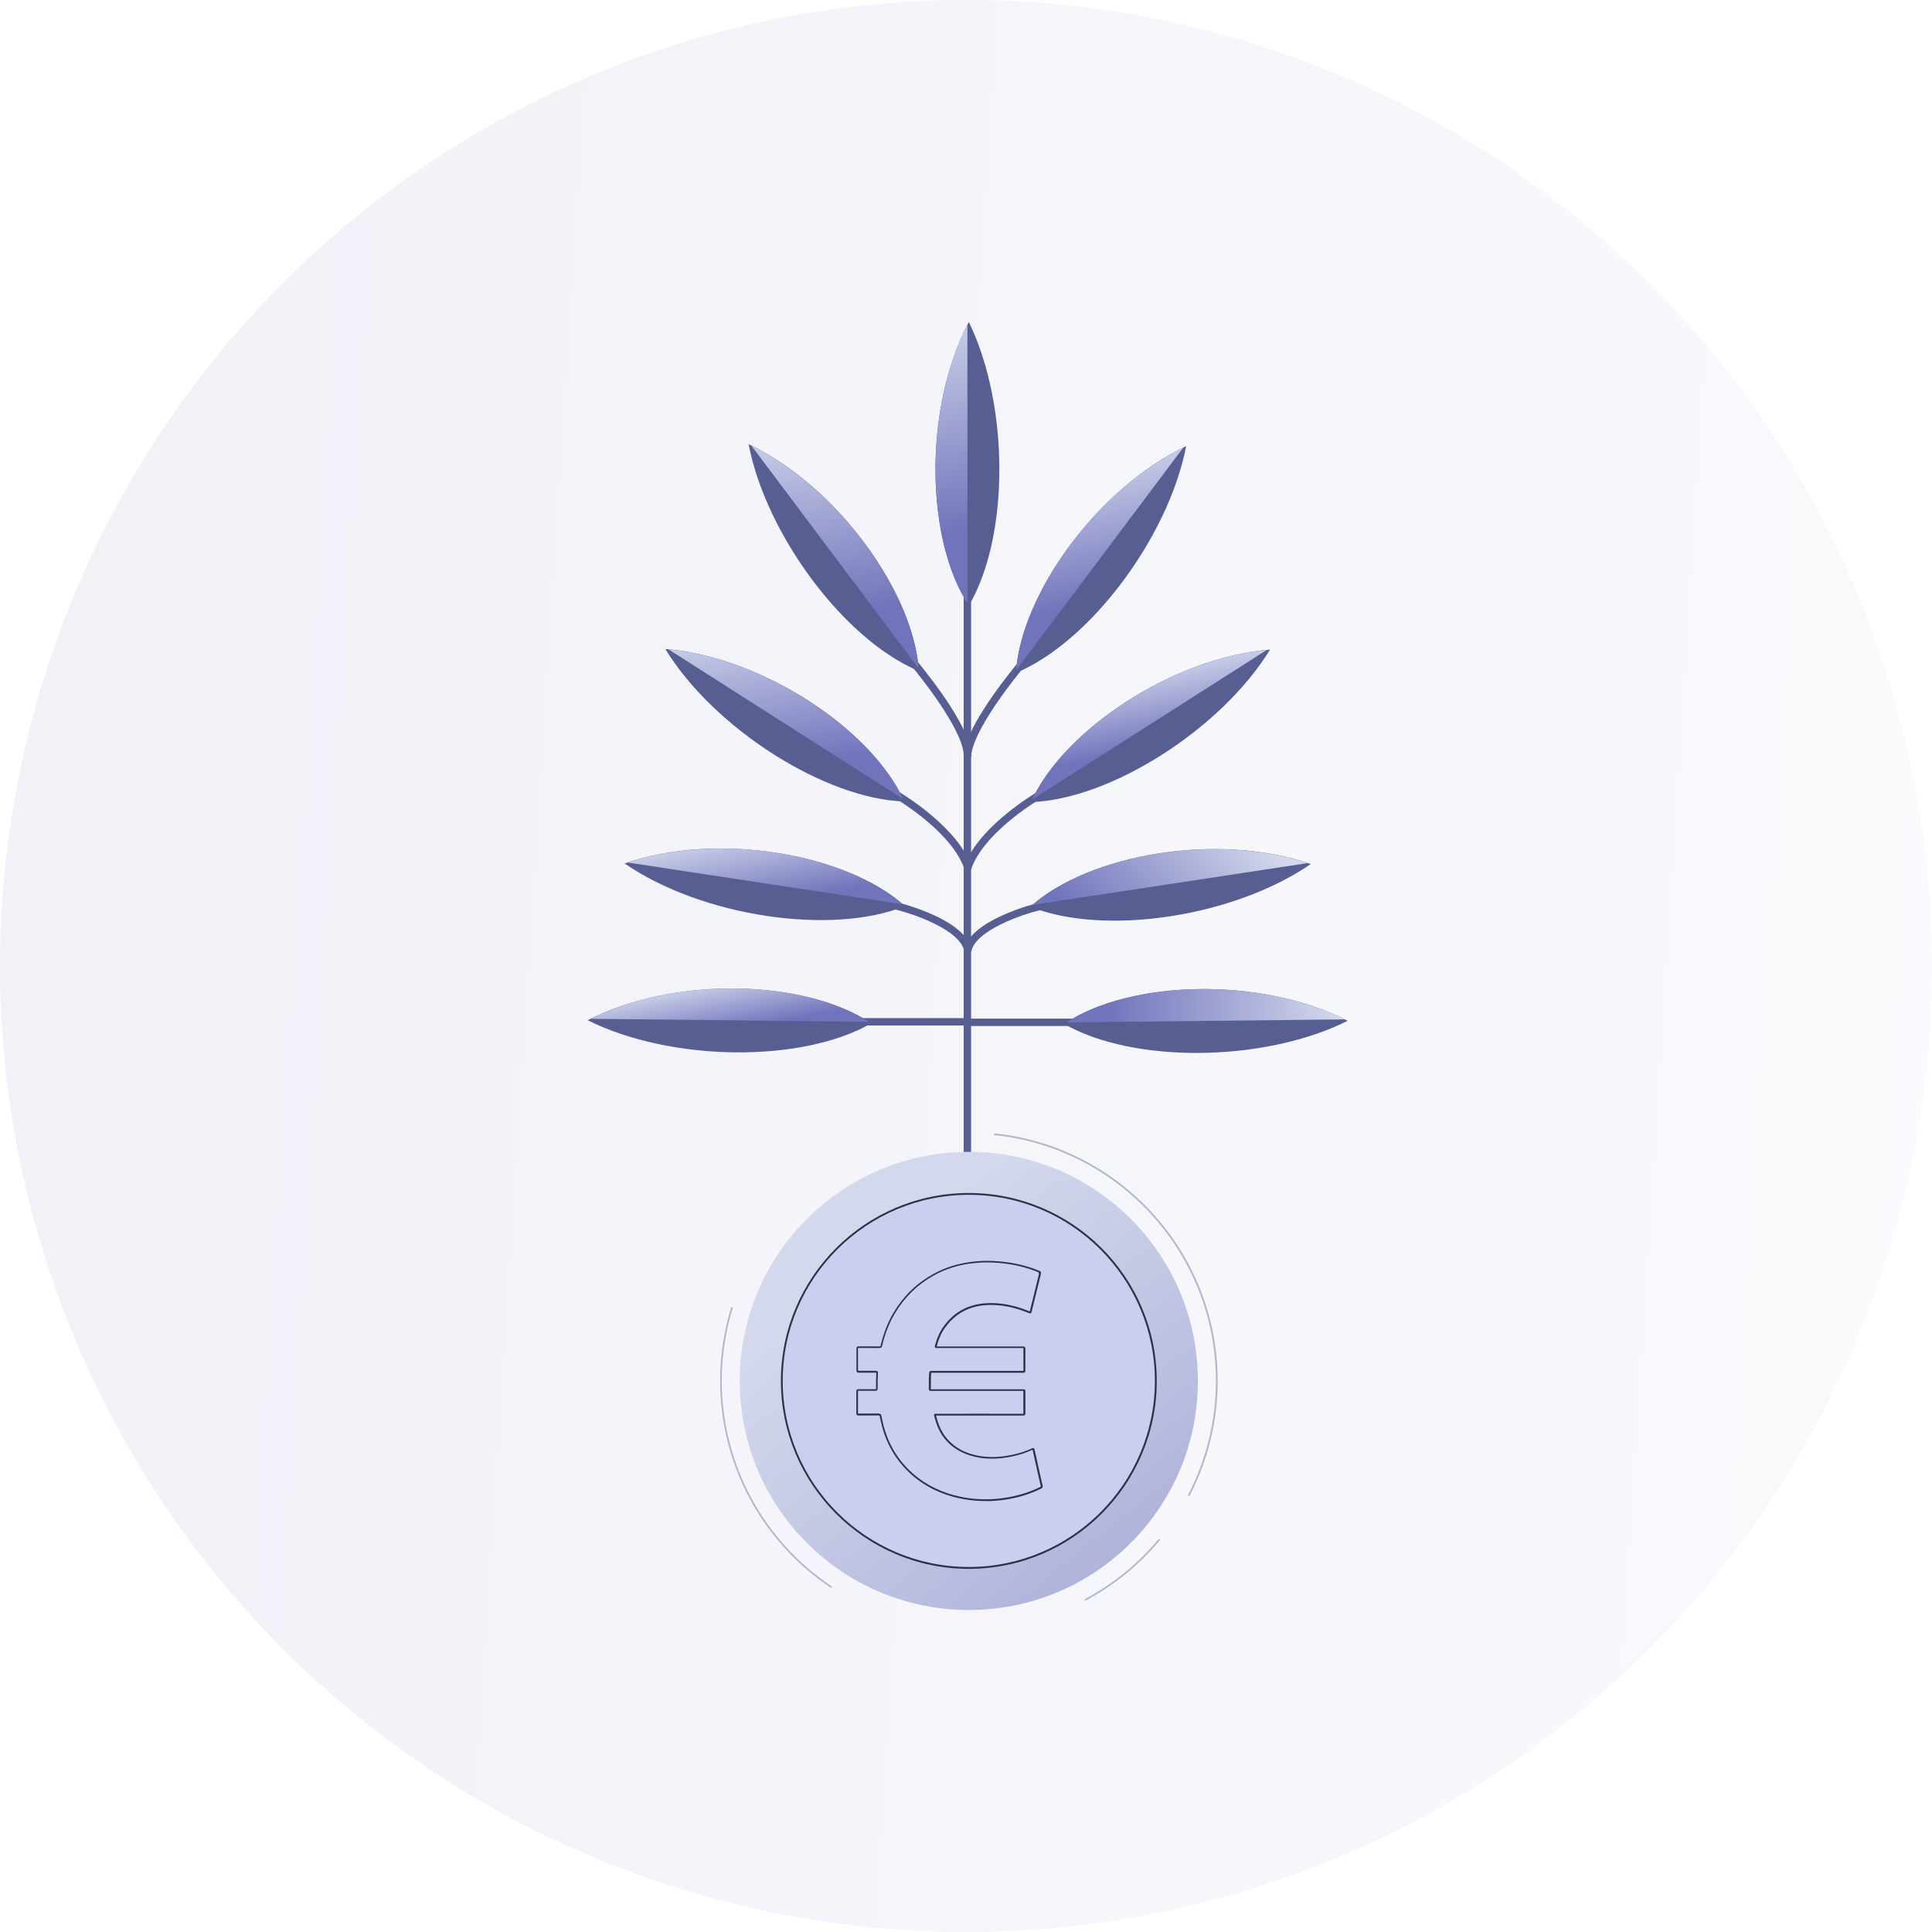 <svg xmlns="http://www.w3.org/2000/svg" width="240" height="240" viewBox="0 0 240 240" fill="none"><g style="mix-blend-mode:multiply" opacity="0.1"><circle cx="120" cy="120" r="120" fill="url(#paint0_linear_274_7420)"></circle></g><path d="M120.632 73H119.712V150.312H120.632V73Z" fill="#575E91"></path><path d="M120.352 40C114.68 50.744 114.968 67.032 120.352 75.232C125.408 66.68 125.408 50.392 120.352 40Z" fill="#575E91"></path><path d="M120.176 40.352C114.752 50.976 115.024 66.744 120.176 74.944V40.352Z" fill="url(#paint1_linear_274_7420)"></path><path d="M120.632 94.056H119.712C119.712 90.952 124.112 85.152 126.736 81.968L127.448 82.552C123.184 87.728 120.64 92.024 120.64 94.056H120.632Z" fill="#575E91"></path><path d="M120.608 108.056L119.736 107.768C121.264 103.136 127.576 99.144 128.824 98.392L129.352 99.152L129.304 99.184C128.104 99.904 122.04 103.736 120.616 108.056H120.608Z" fill="#575E91"></path><path d="M120.624 118.248L119.72 118.072C120.464 114.256 128.648 112.24 129 112.16L129.216 113.056C127.008 113.592 121.152 115.56 120.632 118.248H120.624Z" fill="#575E91"></path><path d="M133.232 126.536H120.176V127.456H133.232V126.536Z" fill="#575E91"></path><path d="M147.352 55.416C136.368 60.6 126.816 73.8 126.2 83.592C135.376 79.792 145.152 66.76 147.352 55.416Z" fill="#575E91"></path><path d="M126.232 83.256L147 55.592C136.288 60.832 127.032 73.608 126.232 83.256Z" fill="url(#paint2_linear_274_7420)"></path><path d="M157.776 80.688C145.664 81.68 132.088 90.688 128.072 99.64C138 99.304 151.728 90.544 157.776 80.688Z" fill="#575E91"></path><path d="M128.216 99.328L157.384 80.728C145.512 81.872 132.36 90.576 128.216 99.328Z" fill="url(#paint3_linear_274_7420)"></path><path d="M162.824 107.336C151.352 103.344 135.288 106.072 127.992 112.632C137.2 116.344 153.304 113.896 162.824 107.336Z" fill="#575E91"></path><path d="M162.448 107.216C151.136 103.456 135.576 106.088 128.248 112.416L162.448 107.216Z" fill="url(#paint4_linear_274_7420)"></path><path d="M167.416 126.808C156.608 121.256 140.328 121.72 132.184 127.192C140.784 132.152 157.072 131.976 167.416 126.808Z" fill="#575E91"></path><path d="M167.056 126.632C156.376 121.328 140.608 121.768 132.464 127.008L167.056 126.632Z" fill="url(#paint5_linear_274_7420)"></path><path d="M120.632 93.824H119.712C119.712 91.8 117.168 87.504 112.904 82.32L113.616 81.736C116.24 84.92 120.64 90.728 120.64 93.824H120.632Z" fill="#575E91"></path><path d="M119.808 107.984C118.384 103.672 112.32 99.84 111.12 99.112L111.312 98.688L111.56 98.296C112.848 99.072 119.16 103.072 120.68 107.688L119.808 107.976V107.984Z" fill="#575E91"></path><path d="M119.792 118.176C119.272 115.488 113.416 113.512 111.208 112.976L111.424 112.08C111.768 112.168 119.96 114.176 120.704 117.992L119.8 118.168L119.792 118.176Z" fill="#575E91"></path><path d="M120.24 126.472H107.184V127.392H120.24V126.472Z" fill="#575E91"></path><path d="M92.992 55.184C103.976 60.368 113.528 73.568 114.144 83.36C104.968 79.56 95.192 66.528 92.992 55.184Z" fill="#575E91"></path><path d="M114.112 83.032C113.312 73.384 104.056 60.608 93.344 55.368L114.112 83.032Z" fill="url(#paint6_linear_274_7420)"></path><path d="M82.64 80.616C94.752 81.608 108.328 90.616 112.344 99.568C102.416 99.232 88.688 90.472 82.64 80.616Z" fill="#575E91"></path><path d="M112.2 99.264C108.064 90.512 94.904 81.8 83.04 80.664L112.2 99.264Z" fill="url(#paint7_linear_274_7420)"></path><path d="M77.592 107.264C89.064 103.272 105.128 106 112.424 112.56C103.216 116.272 87.112 113.824 77.592 107.264Z" fill="#575E91"></path><path d="M77.968 107.144L112.168 112.344C104.84 106.016 89.288 103.384 77.968 107.144Z" fill="url(#paint8_linear_274_7420)"></path><path d="M73 126.736C83.808 121.184 100.088 121.648 108.232 127.12C99.632 132.08 83.344 131.904 73 126.736Z" fill="#575E91"></path><path d="M73.36 126.56L107.952 126.936C99.808 121.696 84.04 121.256 73.36 126.56Z" fill="url(#paint9_linear_274_7420)"></path><path d="M103.24 197.264C94.608 191.504 89.456 181.888 89.456 171.544C89.456 168.416 89.92 165.328 90.848 162.36L91.048 162.424C90.128 165.368 89.664 168.432 89.664 171.544C89.664 181.816 94.784 191.368 103.36 197.096L103.248 197.264H103.24Z" fill="#B3B7CE"></path><path d="M134.824 198.848L134.728 198.664C138.272 196.776 141.376 194.256 143.952 191.16L144.112 191.296C141.52 194.416 138.392 196.952 134.824 198.848Z" fill="#B3B7CE"></path><path d="M147.736 185.864L147.552 185.768C149.84 181.408 151.048 176.488 151.048 171.544C151.048 163.904 148.216 156.576 143.064 150.912C137.952 145.288 131 141.768 123.488 141L123.512 140.792C131.072 141.56 138.072 145.104 143.224 150.768C148.408 156.472 151.264 163.848 151.264 171.536C151.264 176.512 150.048 181.464 147.744 185.856L147.736 185.864Z" fill="#B3B7CE"></path><path d="M120.352 200C136.068 200 148.808 187.26 148.808 171.544C148.808 155.828 136.068 143.088 120.352 143.088C104.636 143.088 91.896 155.828 91.896 171.544C91.896 187.26 104.636 200 120.352 200Z" fill="url(#paint10_linear_274_7420)"></path><path d="M143.283 175.275C145.339 162.61 136.739 150.676 124.074 148.621C111.409 146.565 99.475 155.165 97.42 167.83C95.364 180.495 103.964 192.429 116.629 194.484C129.294 196.54 141.228 187.94 143.283 175.275Z" fill="#CACFEF"></path><path d="M120.352 194.888C107.48 194.888 97.008 184.416 97.008 171.544C97.008 158.672 107.48 148.2 120.352 148.2C133.224 148.2 143.696 158.672 143.696 171.544C143.696 184.416 133.224 194.888 120.352 194.888ZM120.352 148.424C107.608 148.424 97.232 158.792 97.232 171.544C97.232 184.296 107.6 194.656 120.352 194.656C133.104 194.656 143.464 184.288 143.464 171.544C143.464 158.8 133.096 148.424 120.352 148.424Z" fill="#2E3245"></path><path d="M122.432 186.464C121.064 186.464 119.72 186.288 118.416 185.936C116.232 185.344 114.36 184.296 112.832 182.816C111.264 181.288 110.168 179.424 109.592 177.272C109.472 176.824 109.368 176.36 109.28 175.904C109.264 175.832 109.264 175.832 109.184 175.832C108.344 175.84 107.496 175.832 106.656 175.84H106.648C106.576 175.84 106.496 175.832 106.44 175.776C106.384 175.72 106.376 175.632 106.376 175.568C106.376 174.664 106.376 173.744 106.376 172.84C106.376 172.776 106.376 172.696 106.44 172.632C106.496 172.576 106.568 172.568 106.648 172.568H106.664C106.992 172.568 107.32 172.568 107.656 172.568C108.024 172.568 108.392 172.568 108.76 172.568C108.8 172.576 108.816 172.568 108.824 172.568C108.824 172.568 108.824 172.552 108.824 172.512C108.816 171.776 108.824 171.16 108.864 170.576C108.864 170.544 108.864 170.528 108.864 170.52C108.864 170.52 108.848 170.52 108.824 170.52H108.816C108.472 170.52 108.128 170.52 107.784 170.52C107.416 170.52 107.048 170.52 106.688 170.52H106.68C106.608 170.52 106.52 170.512 106.456 170.448C106.392 170.384 106.384 170.304 106.392 170.216C106.392 169.32 106.392 168.416 106.392 167.528C106.392 167.448 106.392 167.368 106.456 167.312C106.512 167.256 106.592 167.248 106.656 167.248H106.664C107.528 167.248 108.4 167.248 109.264 167.256C109.36 167.256 109.368 167.256 109.392 167.16C109.76 165.616 110.272 164.296 110.968 163.12C112.16 161.088 113.784 159.48 115.792 158.344C117.288 157.488 118.976 156.952 120.792 156.736C122.184 156.568 123.608 156.592 125.144 156.808C126.44 156.984 127.728 157.32 128.968 157.808C129.344 157.952 129.368 158.008 129.272 158.4L128.792 160.36C128.584 161.216 128.368 162.072 128.16 162.928C128.144 163.008 128.12 163.088 128.04 163.128C127.968 163.16 127.888 163.144 127.808 163.112C126.12 162.416 124.544 162.088 122.976 162.104C120.448 162.136 118.496 163.2 117.176 165.264C116.752 165.928 116.512 166.68 116.36 167.264H121.712C123.496 167.264 125.28 167.264 127.064 167.264C127.152 167.264 127.24 167.272 127.304 167.336C127.368 167.4 127.376 167.488 127.376 167.568C127.376 168.512 127.376 169.456 127.376 170.248C127.376 170.328 127.376 170.408 127.312 170.464C127.248 170.52 127.168 170.528 127.104 170.528C124.488 170.528 121.864 170.528 119.248 170.528H118.664C117.68 170.528 116.712 170.528 115.736 170.528C115.688 170.528 115.672 170.528 115.672 170.528C115.672 170.528 115.672 170.544 115.664 170.592C115.64 170.984 115.64 171.392 115.64 171.784C115.64 172.032 115.64 172.28 115.632 172.536C115.632 172.568 115.632 172.576 115.632 172.584C115.632 172.584 115.648 172.584 115.688 172.584C117.216 172.584 118.744 172.584 120.272 172.584H121.416C123.312 172.584 125.208 172.584 127.112 172.584C127.184 172.584 127.264 172.584 127.32 172.64C127.376 172.696 127.384 172.776 127.376 172.832C127.368 173.76 127.376 174.704 127.376 175.584C127.376 175.824 127.224 175.848 127.104 175.848C123.504 175.848 119.896 175.84 116.304 175.848H116.28C116.48 176.64 116.8 177.664 117.488 178.528C118.272 179.52 119.328 180.224 120.616 180.616C122.144 181.08 123.784 181.128 125.632 180.744C126.64 180.536 127.488 180.264 128.224 179.904C128.248 179.888 128.328 179.848 128.408 179.888C128.488 179.928 128.504 180.008 128.512 180.048C128.696 180.88 128.88 181.72 129.064 182.552L129.248 183.368C129.336 183.752 129.416 184.152 129.52 184.536C129.576 184.768 129.464 184.856 129.336 184.92C127.936 185.608 126.392 186.08 124.752 186.312C123.984 186.424 123.216 186.472 122.456 186.472L122.432 186.464ZM109.184 175.616C109.368 175.616 109.456 175.688 109.488 175.864C109.568 176.32 109.672 176.776 109.792 177.216C110.36 179.336 111.432 181.168 112.976 182.664C114.472 184.112 116.32 185.144 118.464 185.728C120.464 186.272 122.552 186.392 124.688 186.088C126.304 185.864 127.824 185.4 129.208 184.72C129.296 184.68 129.304 184.664 129.28 184.576C129.184 184.184 129.096 183.784 129.008 183.4L128.824 182.584C128.64 181.752 128.456 180.92 128.272 180.088C127.504 180.456 126.648 180.736 125.648 180.944C123.768 181.328 122.096 181.288 120.528 180.808C119.192 180.4 118.104 179.672 117.296 178.648C116.584 177.744 116.248 176.68 116.04 175.864C116.032 175.832 116.008 175.736 116.064 175.672C116.12 175.608 116.2 175.616 116.248 175.624C116.256 175.624 116.264 175.624 116.272 175.624C119.864 175.608 123.472 175.624 127.072 175.624C127.112 175.624 127.128 175.624 127.128 175.624C127.128 175.624 127.128 175.608 127.128 175.576C127.128 174.688 127.112 173.744 127.128 172.816C127.128 172.8 127.128 172.784 127.128 172.784C127.128 172.784 127.104 172.784 127.096 172.784C125.216 172.784 123.352 172.784 121.488 172.784H120.24C118.712 172.784 117.184 172.784 115.656 172.784C115.584 172.784 115.504 172.784 115.448 172.72C115.392 172.656 115.384 172.584 115.384 172.52C115.384 172.272 115.384 172.024 115.384 171.776C115.384 171.384 115.384 170.976 115.416 170.568C115.432 170.376 115.512 170.296 115.704 170.296C116.68 170.296 117.664 170.296 118.632 170.296H119.216C121.832 170.296 124.456 170.296 127.072 170.296C127.112 170.296 127.128 170.296 127.136 170.296C127.136 170.296 127.136 170.28 127.136 170.232C127.136 169.432 127.12 168.496 127.136 167.544C127.136 167.48 127.128 167.464 127.128 167.456C127.128 167.456 127.104 167.456 127.048 167.456C125.264 167.456 123.48 167.456 121.696 167.456H116.36C116.304 167.456 116.216 167.456 116.16 167.392C116.112 167.328 116.12 167.24 116.136 167.184C116.296 166.592 116.536 165.824 116.984 165.128C118.344 163 120.352 161.904 122.96 161.872C123.008 161.872 123.048 161.872 123.096 161.872C124.648 161.872 126.208 162.208 127.872 162.896C127.896 162.904 127.912 162.912 127.92 162.912C127.92 162.904 127.928 162.888 127.936 162.856C128.144 162 128.352 161.144 128.568 160.288L129.048 158.328C129.091 158.163 129.032 158.048 128.872 157.984C127.64 157.504 126.368 157.168 125.096 157C123.576 156.792 122.168 156.768 120.792 156.928C119 157.136 117.344 157.672 115.872 158.512C113.904 159.632 112.304 161.216 111.128 163.216C110.448 164.376 109.936 165.672 109.576 167.2C109.528 167.384 109.44 167.456 109.24 167.456C108.368 167.448 107.504 167.456 106.64 167.448C106.64 167.448 106.592 167.448 106.584 167.448C106.584 167.448 106.584 167.464 106.584 167.512C106.584 168.408 106.584 169.312 106.584 170.208C106.584 170.264 106.584 170.28 106.592 170.288C106.592 170.288 106.56 170.288 106.664 170.288C107.032 170.288 107.4 170.288 107.768 170.288C108.104 170.288 108.448 170.288 108.792 170.288C108.792 170.288 108.8 170.288 108.808 170.288C108.872 170.288 108.952 170.296 109.008 170.352C109.064 170.408 109.072 170.496 109.064 170.568C109.032 171.144 109.016 171.752 109.024 172.488C109.024 172.552 109.024 172.64 108.96 172.704C108.896 172.768 108.816 172.76 108.744 172.768C108.376 172.768 108.016 172.768 107.648 172.768C107.32 172.768 106.984 172.768 106.656 172.768C106.616 172.768 106.592 172.768 106.584 172.768C106.584 172.768 106.584 172.784 106.584 172.816C106.584 173.72 106.584 174.64 106.584 175.544C106.584 175.584 106.584 175.6 106.584 175.6H106.648C107.488 175.592 108.336 175.6 109.176 175.592L109.184 175.616Z" fill="#2E3245"></path><defs><linearGradient id="paint0_linear_274_7420" x1="265.195" y1="351.132" x2="-25.448" y2="332.61" gradientUnits="userSpaceOnUse"><stop offset="0.03" stop-color="#D3D8ED"></stop><stop offset="0.22" stop-color="#BBC0E1"></stop><stop offset="0.86" stop-color="#7173BB"></stop></linearGradient><linearGradient id="paint1_linear_274_7420" x1="115.232" y1="36.792" x2="122.624" y2="73.472" gradientUnits="userSpaceOnUse"><stop offset="0.03" stop-color="#D3D8ED"></stop><stop offset="0.21" stop-color="#BBC0E1"></stop><stop offset="0.79" stop-color="#7173BB"></stop></linearGradient><linearGradient id="paint2_linear_274_7420" x1="133.744" y1="55.168" x2="138.76" y2="80.064" gradientUnits="userSpaceOnUse"><stop offset="0.03" stop-color="#D3D8ED"></stop><stop offset="0.21" stop-color="#BBC0E1"></stop><stop offset="0.79" stop-color="#7173BB"></stop></linearGradient><linearGradient id="paint3_linear_274_7420" x1="141.208" y1="82.128" x2="143.96" y2="95.792" gradientUnits="userSpaceOnUse"><stop offset="0.03" stop-color="#D3D8ED"></stop><stop offset="0.21" stop-color="#BBC0E1"></stop><stop offset="0.79" stop-color="#7173BB"></stop></linearGradient><linearGradient id="paint4_linear_274_7420" x1="132.904" y1="122.256" x2="154.64" y2="100.528" gradientUnits="userSpaceOnUse"><stop offset="0.21" stop-color="#7173BB"></stop><stop offset="0.79" stop-color="#BBC0E1"></stop><stop offset="0.97" stop-color="#D3D8ED"></stop></linearGradient><linearGradient id="paint5_linear_274_7420" x1="132.472" y1="124.936" x2="167.056" y2="124.936" gradientUnits="userSpaceOnUse"><stop offset="0.14" stop-color="#7173BB"></stop><stop offset="0.78" stop-color="#BBC0E1"></stop><stop offset="0.97" stop-color="#D3D8ED"></stop></linearGradient><linearGradient id="paint6_linear_274_7420" x1="99.896" y1="49.848" x2="106.696" y2="83.616" gradientUnits="userSpaceOnUse"><stop offset="0.03" stop-color="#D3D8ED"></stop><stop offset="0.21" stop-color="#BBC0E1"></stop><stop offset="0.79" stop-color="#7173BB"></stop></linearGradient><linearGradient id="paint7_linear_274_7420" x1="94.624" y1="75.096" x2="99.856" y2="101.056" gradientUnits="userSpaceOnUse"><stop offset="0.03" stop-color="#D3D8ED"></stop><stop offset="0.21" stop-color="#BBC0E1"></stop><stop offset="0.79" stop-color="#7173BB"></stop></linearGradient><linearGradient id="paint8_linear_274_7420" x1="93.544" y1="102.152" x2="96.176" y2="115.216" gradientUnits="userSpaceOnUse"><stop offset="0.03" stop-color="#D3D8ED"></stop><stop offset="0.21" stop-color="#BBC0E1"></stop><stop offset="0.79" stop-color="#7173BB"></stop></linearGradient><linearGradient id="paint9_linear_274_7420" x1="89.504" y1="121.04" x2="91.312" y2="130.048" gradientUnits="userSpaceOnUse"><stop offset="0.03" stop-color="#D3D8ED"></stop><stop offset="0.21" stop-color="#BBC0E1"></stop><stop offset="0.79" stop-color="#7173BB"></stop></linearGradient><linearGradient id="paint10_linear_274_7420" x1="87.312" y1="130.672" x2="211.232" y2="283.952" gradientUnits="userSpaceOnUse"><stop offset="0.17" stop-color="#D3D8ED"></stop><stop offset="0.33" stop-color="#BDC1E1"></stop><stop offset="0.68" stop-color="#8587C5"></stop><stop offset="0.79" stop-color="#7173BB"></stop></linearGradient></defs></svg>